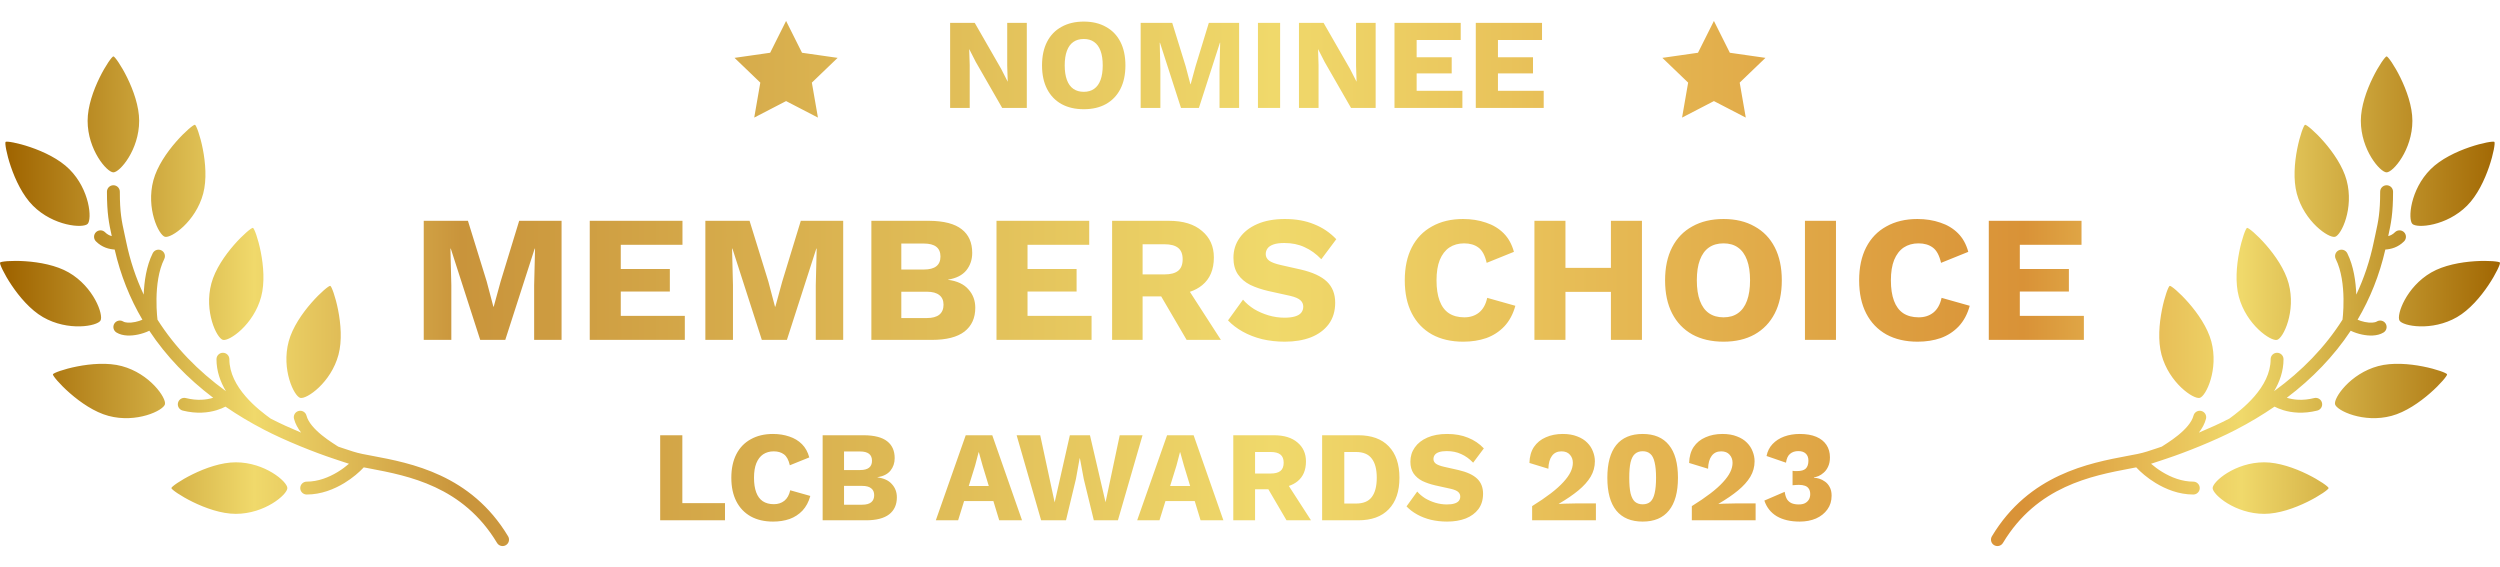 <svg width="194" height="44" viewBox="0 0 194 44" fill="none" xmlns="http://www.w3.org/2000/svg">
<path fill-rule="evenodd" clip-rule="evenodd" d="M61 1.625L62.236 4.094L65 4.49L63 6.411L63.472 9.125L61 7.844L58.528 9.125L59 6.411L57 4.49L59.764 4.094L61 1.625ZM6.799 9.375C6.799 11.625 8.299 13.375 8.799 13.375C9.299 13.375 10.799 11.625 10.799 9.375C10.799 7.125 8.998 4.375 8.799 4.375C8.6 4.375 6.799 7.125 6.799 9.375ZM8.799 14.375C9.075 14.375 9.299 14.599 9.299 14.875C9.299 16.499 9.443 17.159 9.66 18.149C9.702 18.342 9.747 18.547 9.794 18.773C10.095 20.228 10.553 21.59 11.152 22.861C11.19 21.863 11.353 20.649 11.852 19.651C11.975 19.404 12.275 19.304 12.523 19.428C12.77 19.551 12.87 19.852 12.746 20.099C12.297 20.996 12.159 22.181 12.144 23.184C12.137 23.678 12.159 24.112 12.184 24.423C12.196 24.578 12.209 24.701 12.219 24.785L12.221 24.806C13.571 26.937 15.366 28.784 17.531 30.355C17.103 29.636 16.799 28.801 16.799 27.875C16.799 27.599 17.023 27.375 17.299 27.375C17.575 27.375 17.799 27.599 17.799 27.875C17.799 28.954 18.345 29.933 19.053 30.753C19.742 31.551 20.54 32.147 21 32.482C21.711 32.85 22.543 33.227 23.367 33.572C23.119 33.249 22.915 32.89 22.815 32.5C22.746 32.233 22.907 31.96 23.174 31.891C23.441 31.822 23.714 31.983 23.783 32.25C23.917 32.769 24.399 33.304 24.981 33.776C25.26 34.002 25.541 34.198 25.777 34.354C25.862 34.41 25.95 34.467 26.031 34.519L26.031 34.519C26.111 34.571 26.185 34.618 26.242 34.657C26.374 34.7 26.503 34.744 26.63 34.788L26.63 34.788C27.143 34.962 27.626 35.127 28.137 35.23C28.37 35.276 28.618 35.323 28.879 35.372L28.88 35.372L28.88 35.372C31.875 35.936 36.547 36.815 39.429 41.618C39.571 41.855 39.494 42.162 39.257 42.304C39.02 42.446 38.713 42.369 38.571 42.132C35.93 37.731 31.691 36.925 28.684 36.354C28.529 36.324 28.377 36.295 28.229 36.267C27.894 36.63 27.375 37.083 26.734 37.475C25.941 37.96 24.921 38.375 23.799 38.375C23.523 38.375 23.299 38.151 23.299 37.875C23.299 37.599 23.523 37.375 23.799 37.375C24.677 37.375 25.516 37.047 26.212 36.622C26.548 36.417 26.841 36.195 27.079 35.988C26.801 35.903 26.531 35.811 26.271 35.722L26.271 35.722L26.271 35.722L26.271 35.722C26.131 35.674 25.994 35.627 25.86 35.584C24.453 35.12 22.168 34.216 20.505 33.352C19.446 32.802 18.441 32.203 17.496 31.554C17.327 31.642 17.094 31.746 16.802 31.834C16.172 32.023 15.275 32.135 14.178 31.86C13.91 31.793 13.747 31.522 13.814 31.254C13.881 30.986 14.152 30.823 14.42 30.89C15.322 31.116 16.035 31.02 16.514 30.876L16.543 30.867C14.572 29.376 12.897 27.645 11.586 25.665C11.316 25.797 11.003 25.9 10.7 25.963C10.194 26.069 9.531 26.103 9.038 25.802C8.802 25.657 8.728 25.35 8.872 25.114C9.016 24.878 9.324 24.804 9.56 24.948C9.715 25.043 10.052 25.077 10.495 24.985C10.705 24.941 10.896 24.877 11.052 24.81C10.078 23.155 9.35 21.341 8.899 19.365C8.473 19.335 7.93 19.213 7.445 18.729C7.25 18.533 7.25 18.217 7.445 18.021C7.641 17.826 7.957 17.826 8.152 18.021C8.318 18.187 8.49 18.275 8.674 18.322C8.458 17.334 8.299 16.582 8.299 14.875C8.299 14.599 8.523 14.375 8.799 14.375ZM23.299 30.875C22.816 30.746 21.82 28.667 22.402 26.494C22.985 24.32 25.436 22.13 25.628 22.182C25.82 22.233 26.848 25.356 26.266 27.529C25.684 29.702 23.782 31.005 23.299 30.875ZM11.902 13.994C11.32 16.167 12.316 18.246 12.799 18.375C13.282 18.505 15.184 17.202 15.766 15.029C16.348 12.856 15.32 9.733 15.128 9.682C14.936 9.63 12.485 11.82 11.902 13.994ZM22.299 37.875C22.299 38.375 20.549 39.875 18.299 39.875C16.049 39.875 13.299 38.074 13.299 37.875C13.299 37.676 16.049 35.875 18.299 35.875C20.549 35.875 22.299 37.375 22.299 37.875ZM8.418 32.272C10.591 32.855 12.669 31.859 12.799 31.376C12.928 30.893 11.626 28.991 9.453 28.409C7.28 27.826 4.157 28.854 4.106 29.047C4.054 29.239 6.244 31.69 8.418 32.272ZM6.799 17.376C6.445 17.729 4.147 17.552 2.556 15.961C0.965 14.37 0.294 11.152 0.435 11.012C0.576 10.871 3.794 11.542 5.385 13.133C6.976 14.724 7.153 17.022 6.799 17.376ZM3.335 24.608C5.283 25.733 7.549 25.309 7.799 24.875C8.049 24.442 7.283 22.268 5.335 21.143C3.386 20.018 0.104 20.203 0.005 20.376C-0.095 20.548 1.386 23.483 3.335 24.608ZM17.299 26.375C16.816 26.246 15.82 24.167 16.402 21.994C16.985 19.82 19.436 17.63 19.628 17.682C19.82 17.733 20.848 20.856 20.266 23.029C19.684 25.202 17.782 26.505 17.299 26.375ZM79.68 8.375V1.775H78.16V5.105L78.2 6.325H78.19L77.69 5.345L75.64 1.775H73.73V8.375H75.25V5.045L75.21 3.825H75.22L75.72 4.805L77.77 8.375H79.68ZM85.822 2.085C85.342 1.812 84.769 1.675 84.102 1.675C83.435 1.675 82.859 1.812 82.372 2.085C81.885 2.352 81.512 2.738 81.252 3.245C80.992 3.752 80.862 4.362 80.862 5.075C80.862 5.788 80.992 6.398 81.252 6.905C81.512 7.412 81.885 7.802 82.372 8.075C82.859 8.342 83.435 8.475 84.102 8.475C84.769 8.475 85.342 8.342 85.822 8.075C86.309 7.802 86.682 7.412 86.942 6.905C87.202 6.398 87.332 5.788 87.332 5.075C87.332 4.362 87.202 3.752 86.942 3.245C86.682 2.738 86.309 2.352 85.822 2.085ZM83.292 3.255C83.512 3.102 83.782 3.025 84.102 3.025C84.422 3.025 84.689 3.102 84.902 3.255C85.122 3.408 85.289 3.638 85.402 3.945C85.515 4.245 85.572 4.622 85.572 5.075C85.572 5.522 85.515 5.898 85.402 6.205C85.289 6.512 85.122 6.742 84.902 6.895C84.689 7.048 84.422 7.125 84.102 7.125C83.782 7.125 83.512 7.048 83.292 6.895C83.072 6.742 82.905 6.512 82.792 6.205C82.679 5.898 82.622 5.522 82.622 5.075C82.622 4.622 82.679 4.245 82.792 3.945C82.905 3.638 83.072 3.408 83.292 3.255ZM94.635 8.375H96.155V1.775H93.805L92.775 5.145L92.395 6.535H92.375L92.005 5.135L90.965 1.775H88.515V8.375H90.045V5.345L89.995 3.315H90.015L91.645 8.375H93.035L94.665 3.315H94.685L94.635 5.345V8.375ZM97.617 8.375H99.337V1.775H97.617V8.375ZM104.84 8.375H106.75V1.775H105.23V5.105L105.27 6.325H105.26L104.76 5.345L102.71 1.775H100.8V8.375H102.32V5.045L102.28 3.825H102.29L102.79 4.805L104.84 8.375ZM113.352 1.775H108.212V8.375H113.482V7.045H109.932V5.695H112.652V4.445H109.932V3.105H113.352V1.775ZM119.661 1.775H114.521V8.375H119.791V7.045H116.241V5.695H118.961V4.445H116.241V3.105H119.661V1.775ZM133 1.625L134.236 4.094L137 4.49L135 6.411L135.472 9.125L133 7.844L130.528 9.125L131 6.411L129 4.49L131.764 4.094L133 1.625ZM43.578 26.375V17.135H40.288L38.846 21.853L38.313 23.799H38.285L37.767 21.839L36.312 17.135H32.882V26.375H35.023V22.133L34.953 19.291H34.981L37.264 26.375H39.209L41.492 19.291H41.52L41.45 22.133V26.375H43.578ZM45.764 17.135V26.375H53.142V24.513H48.172V22.623H51.98V20.873H48.172V18.997H52.96V17.135H45.764ZM65.432 26.375V17.135H62.142L60.7 21.853L60.168 23.799H60.14L59.622 21.839L58.166 17.135H54.736V26.375H56.878V22.133L56.808 19.291H56.836L59.118 26.375H61.064L63.346 19.291H63.374L63.304 22.133V26.375H65.432ZM67.618 17.135V26.375H72.322C73.442 26.375 74.282 26.16 74.842 25.731C75.402 25.292 75.682 24.676 75.682 23.883C75.682 23.323 75.505 22.847 75.15 22.455C74.805 22.054 74.277 21.806 73.568 21.713V21.699C74.203 21.596 74.674 21.358 74.982 20.985C75.29 20.602 75.444 20.15 75.444 19.627C75.444 18.824 75.173 18.213 74.632 17.793C74.091 17.364 73.251 17.144 72.112 17.135H67.618ZM71.916 24.681H69.942V22.637H71.916C72.355 22.637 72.681 22.726 72.896 22.903C73.111 23.071 73.218 23.318 73.218 23.645C73.218 23.981 73.111 24.238 72.896 24.415C72.681 24.592 72.355 24.681 71.916 24.681ZM71.692 20.915H69.942V18.899H71.692C72.551 18.899 72.98 19.235 72.98 19.907C72.98 20.579 72.551 20.915 71.692 20.915ZM77.328 17.135V26.375H84.706V24.513H79.736V22.623H83.544V20.873H79.736V18.997H84.524V17.135H77.328ZM93.272 17.919C92.666 17.396 91.812 17.135 90.71 17.135H86.3V26.375H88.666V23.001H90.109L92.082 26.375H94.742L92.335 22.645C92.701 22.523 93.018 22.352 93.286 22.133C93.893 21.638 94.196 20.92 94.196 19.977C94.196 19.118 93.888 18.432 93.272 17.919ZM91.424 21.013C91.191 21.2 90.841 21.293 90.374 21.293H88.666V18.955H90.374C90.841 18.955 91.191 19.048 91.424 19.235C91.658 19.422 91.774 19.716 91.774 20.117C91.774 20.528 91.658 20.826 91.424 21.013ZM101.973 17.401C101.319 17.13 100.563 16.995 99.705 16.995C98.874 16.995 98.16 17.126 97.563 17.387C96.965 17.648 96.508 18.008 96.191 18.465C95.873 18.913 95.715 19.426 95.715 20.005C95.715 20.518 95.831 20.948 96.065 21.293C96.298 21.629 96.615 21.9 97.017 22.105C97.427 22.301 97.894 22.46 98.417 22.581L100.125 22.959C100.517 23.052 100.783 23.169 100.923 23.309C101.063 23.44 101.133 23.603 101.133 23.799C101.133 23.976 101.081 24.13 100.979 24.261C100.876 24.392 100.713 24.49 100.489 24.555C100.274 24.62 100.003 24.653 99.677 24.653C99.257 24.653 98.841 24.592 98.431 24.471C98.029 24.35 97.656 24.186 97.311 23.981C96.975 23.766 96.69 23.524 96.457 23.253L95.295 24.863C95.603 25.19 95.981 25.479 96.429 25.731C96.877 25.983 97.381 26.179 97.941 26.319C98.501 26.45 99.089 26.515 99.705 26.515C100.461 26.515 101.133 26.403 101.721 26.179C102.309 25.946 102.771 25.605 103.107 25.157C103.443 24.7 103.611 24.144 103.611 23.491C103.611 22.81 103.396 22.264 102.967 21.853C102.537 21.442 101.861 21.13 100.937 20.915L99.383 20.565C98.972 20.472 98.673 20.36 98.487 20.229C98.309 20.089 98.221 19.921 98.221 19.725C98.221 19.557 98.267 19.408 98.361 19.277C98.454 19.146 98.608 19.044 98.823 18.969C99.037 18.894 99.317 18.857 99.663 18.857C100.251 18.857 100.773 18.964 101.231 19.179C101.697 19.384 102.131 19.697 102.533 20.117L103.695 18.563C103.209 18.05 102.635 17.662 101.973 17.401ZM116.738 25.325C117.13 24.905 117.415 24.373 117.592 23.729L115.408 23.113C115.296 23.626 115.081 24.009 114.764 24.261C114.456 24.504 114.078 24.625 113.63 24.625C113.154 24.625 112.753 24.518 112.426 24.303C112.109 24.088 111.871 23.766 111.712 23.337C111.553 22.908 111.474 22.38 111.474 21.755C111.474 21.12 111.558 20.593 111.726 20.173C111.903 19.744 112.151 19.422 112.468 19.207C112.795 18.992 113.177 18.885 113.616 18.885C114.064 18.885 114.433 18.992 114.722 19.207C115.021 19.422 115.235 19.818 115.366 20.397L117.48 19.543C117.321 18.955 117.055 18.474 116.682 18.101C116.309 17.728 115.851 17.452 115.31 17.275C114.769 17.088 114.176 16.995 113.532 16.995C112.608 16.995 111.805 17.186 111.124 17.569C110.443 17.942 109.92 18.484 109.556 19.193C109.192 19.902 109.01 20.756 109.01 21.755C109.01 22.754 109.192 23.608 109.556 24.317C109.92 25.026 110.443 25.572 111.124 25.955C111.805 26.328 112.613 26.515 113.546 26.515C114.199 26.515 114.797 26.422 115.338 26.235C115.879 26.039 116.346 25.736 116.738 25.325ZM125.007 26.375H127.415V17.135H125.007V20.789H121.479V17.135H119.071V26.375H121.479V22.651H125.007V26.375ZM136.154 17.569C135.482 17.186 134.679 16.995 133.746 16.995C132.813 16.995 132.005 17.186 131.324 17.569C130.643 17.942 130.12 18.484 129.756 19.193C129.392 19.902 129.21 20.756 129.21 21.755C129.21 22.754 129.392 23.608 129.756 24.317C130.12 25.026 130.643 25.572 131.324 25.955C132.005 26.328 132.813 26.515 133.746 26.515C134.679 26.515 135.482 26.328 136.154 25.955C136.835 25.572 137.358 25.026 137.722 24.317C138.086 23.608 138.268 22.754 138.268 21.755C138.268 20.756 138.086 19.902 137.722 19.193C137.358 18.484 136.835 17.942 136.154 17.569ZM132.612 19.207C132.92 18.992 133.298 18.885 133.746 18.885C134.194 18.885 134.567 18.992 134.866 19.207C135.174 19.422 135.407 19.744 135.566 20.173C135.725 20.593 135.804 21.12 135.804 21.755C135.804 22.38 135.725 22.908 135.566 23.337C135.407 23.766 135.174 24.088 134.866 24.303C134.567 24.518 134.194 24.625 133.746 24.625C133.298 24.625 132.92 24.518 132.612 24.303C132.304 24.088 132.071 23.766 131.912 23.337C131.753 22.908 131.674 22.38 131.674 21.755C131.674 21.12 131.753 20.593 131.912 20.173C132.071 19.744 132.304 19.422 132.612 19.207ZM140.064 26.375H142.472V17.135H140.064V26.375ZM151.997 25.325C152.389 24.905 152.674 24.373 152.851 23.729L150.667 23.113C150.555 23.626 150.34 24.009 150.023 24.261C149.715 24.504 149.337 24.625 148.889 24.625C148.413 24.625 148.012 24.518 147.685 24.303C147.368 24.088 147.13 23.766 146.971 23.337C146.812 22.908 146.733 22.38 146.733 21.755C146.733 21.12 146.817 20.593 146.985 20.173C147.162 19.744 147.41 19.422 147.727 19.207C148.054 18.992 148.436 18.885 148.875 18.885C149.323 18.885 149.692 18.992 149.981 19.207C150.28 19.422 150.494 19.818 150.625 20.397L152.739 19.543C152.58 18.955 152.314 18.474 151.941 18.101C151.568 17.728 151.11 17.452 150.569 17.275C150.028 17.088 149.435 16.995 148.791 16.995C147.867 16.995 147.064 17.186 146.383 17.569C145.702 17.942 145.179 18.484 144.815 19.193C144.451 19.902 144.269 20.756 144.269 21.755C144.269 22.754 144.451 23.608 144.815 24.317C145.179 25.026 145.702 25.572 146.383 25.955C147.064 26.328 147.872 26.515 148.805 26.515C149.458 26.515 150.056 26.422 150.597 26.235C151.138 26.039 151.605 25.736 151.997 25.325ZM161.526 17.135H154.33V26.375H161.708V24.513H156.738V22.623H160.546V20.873H156.738V18.997H161.526V17.135ZM52.95 39.045H56.26V40.375H51.23V33.775H52.95V39.045ZM62.881 38.485C62.754 38.945 62.551 39.325 62.271 39.625C61.991 39.918 61.657 40.135 61.271 40.275C60.884 40.408 60.457 40.475 59.991 40.475C59.324 40.475 58.747 40.342 58.261 40.075C57.774 39.802 57.401 39.412 57.141 38.905C56.881 38.398 56.751 37.788 56.751 37.075C56.751 36.362 56.881 35.752 57.141 35.245C57.401 34.738 57.774 34.352 58.261 34.085C58.747 33.812 59.321 33.675 59.981 33.675C60.441 33.675 60.864 33.742 61.251 33.875C61.637 34.002 61.964 34.198 62.231 34.465C62.497 34.732 62.687 35.075 62.801 35.495L61.291 36.105C61.197 35.692 61.044 35.408 60.831 35.255C60.624 35.102 60.361 35.025 60.041 35.025C59.727 35.025 59.454 35.102 59.221 35.255C58.994 35.408 58.817 35.638 58.691 35.945C58.571 36.245 58.511 36.622 58.511 37.075C58.511 37.522 58.567 37.898 58.681 38.205C58.794 38.512 58.964 38.742 59.191 38.895C59.424 39.048 59.711 39.125 60.051 39.125C60.371 39.125 60.641 39.038 60.861 38.865C61.087 38.685 61.241 38.412 61.321 38.045L62.881 38.485ZM63.837 33.775H67.047C67.861 33.782 68.461 33.938 68.847 34.245C69.234 34.545 69.427 34.982 69.427 35.555C69.427 35.928 69.317 36.252 69.097 36.525C68.877 36.792 68.541 36.962 68.087 37.035V37.045C68.594 37.112 68.971 37.288 69.217 37.575C69.471 37.855 69.597 38.195 69.597 38.595C69.597 39.162 69.397 39.602 68.997 39.915C68.597 40.222 67.997 40.375 67.197 40.375H63.837V33.775ZM65.497 39.165H66.907C67.221 39.165 67.454 39.102 67.607 38.975C67.761 38.848 67.837 38.665 67.837 38.425C67.837 38.192 67.761 38.015 67.607 37.895C67.454 37.768 67.221 37.705 66.907 37.705H65.497V39.165ZM65.497 36.475H66.747C67.361 36.475 67.667 36.235 67.667 35.755C67.667 35.275 67.361 35.035 66.747 35.035H65.497V36.475ZM74.94 33.775H77L79.31 40.375H77.54L77.087 38.885H74.813L74.35 40.375H72.62L74.94 33.775ZM76.25 36.135L76.731 37.715H75.176L75.67 36.125L75.94 35.095H75.96L76.25 36.135ZM78.891 33.775H80.721L81.841 38.985L83.021 33.775H84.581L85.791 38.975L86.891 33.775H88.661L86.751 40.375H84.881L84.101 37.175L83.801 35.565H83.781L83.491 37.175L82.721 40.375H80.791L78.891 33.775ZM90.565 33.775H92.625L94.935 40.375H93.165L92.712 38.885H90.438L89.975 40.375H88.245L90.565 33.775ZM91.875 36.135L92.356 37.715H90.801L91.295 36.125L91.565 35.095H91.585L91.875 36.135ZM98.853 33.775C99.639 33.775 100.249 33.962 100.683 34.335C101.123 34.702 101.343 35.192 101.343 35.805C101.343 36.478 101.126 36.992 100.693 37.345C100.501 37.501 100.274 37.623 100.013 37.71L101.733 40.375H99.833L98.423 37.965H97.393V40.375H95.703V33.775H98.853ZM98.613 36.745C98.946 36.745 99.196 36.678 99.363 36.545C99.529 36.412 99.613 36.198 99.613 35.905C99.613 35.618 99.529 35.408 99.363 35.275C99.196 35.142 98.946 35.075 98.613 35.075H97.393V36.745H98.613ZM105.397 33.775C106.431 33.775 107.221 34.062 107.767 34.635C108.321 35.208 108.597 36.022 108.597 37.075C108.597 38.128 108.321 38.942 107.767 39.515C107.221 40.088 106.431 40.375 105.397 40.375H102.597V33.775H105.397ZM105.227 39.075C105.787 39.075 106.194 38.908 106.447 38.575C106.707 38.235 106.837 37.735 106.837 37.075C106.837 36.415 106.707 35.918 106.447 35.585C106.194 35.245 105.787 35.075 105.227 35.075H104.317V39.075H105.227ZM112.296 33.675C112.91 33.675 113.45 33.772 113.916 33.965C114.39 34.152 114.8 34.428 115.146 34.795L114.316 35.905C114.03 35.605 113.72 35.382 113.386 35.235C113.06 35.082 112.686 35.005 112.266 35.005C112.02 35.005 111.82 35.032 111.666 35.085C111.513 35.138 111.403 35.212 111.336 35.305C111.27 35.398 111.236 35.505 111.236 35.625C111.236 35.765 111.3 35.885 111.426 35.985C111.56 36.078 111.773 36.158 112.066 36.225L113.176 36.475C113.836 36.628 114.32 36.852 114.626 37.145C114.933 37.438 115.086 37.828 115.086 38.315C115.086 38.782 114.966 39.178 114.726 39.505C114.486 39.825 114.156 40.068 113.736 40.235C113.316 40.395 112.836 40.475 112.296 40.475C111.856 40.475 111.436 40.428 111.036 40.335C110.636 40.235 110.276 40.095 109.956 39.915C109.636 39.735 109.366 39.528 109.146 39.295L109.976 38.145C110.143 38.338 110.346 38.512 110.586 38.665C110.833 38.812 111.1 38.928 111.386 39.015C111.68 39.102 111.976 39.145 112.276 39.145C112.51 39.145 112.703 39.122 112.856 39.075C113.016 39.028 113.133 38.958 113.206 38.865C113.28 38.772 113.316 38.662 113.316 38.535C113.316 38.395 113.266 38.278 113.166 38.185C113.066 38.085 112.876 38.002 112.596 37.935L111.376 37.665C111.003 37.578 110.67 37.465 110.376 37.325C110.09 37.178 109.863 36.985 109.696 36.745C109.53 36.498 109.446 36.192 109.446 35.825C109.446 35.412 109.56 35.045 109.786 34.725C110.013 34.398 110.34 34.142 110.766 33.955C111.193 33.768 111.703 33.675 112.296 33.675ZM118.893 40.375V39.275C119.46 38.922 119.943 38.592 120.343 38.285C120.743 37.978 121.066 37.688 121.313 37.415C121.566 37.142 121.753 36.882 121.873 36.635C121.993 36.388 122.053 36.148 122.053 35.915C122.053 35.662 121.976 35.452 121.823 35.285C121.676 35.112 121.456 35.025 121.163 35.025C120.85 35.025 120.606 35.142 120.433 35.375C120.26 35.602 120.166 35.935 120.153 36.375L118.683 35.925C118.696 35.432 118.813 35.018 119.033 34.685C119.26 34.352 119.566 34.102 119.953 33.935C120.34 33.762 120.78 33.675 121.273 33.675C121.706 33.675 122.08 33.738 122.393 33.865C122.713 33.985 122.973 34.148 123.173 34.355C123.373 34.555 123.52 34.782 123.613 35.035C123.713 35.282 123.763 35.535 123.763 35.795C123.763 36.222 123.653 36.622 123.433 36.995C123.213 37.362 122.893 37.718 122.473 38.065C122.06 38.405 121.556 38.748 120.963 39.095V39.105C121.076 39.098 121.21 39.092 121.363 39.085C121.516 39.078 121.676 39.075 121.843 39.075C122.01 39.068 122.16 39.065 122.293 39.065H123.843V40.375H118.893ZM127.47 40.475C126.57 40.475 125.887 40.188 125.42 39.615C124.96 39.042 124.73 38.195 124.73 37.075C124.73 35.955 124.96 35.108 125.42 34.535C125.887 33.962 126.57 33.675 127.47 33.675C128.37 33.675 129.05 33.962 129.51 34.535C129.977 35.108 130.21 35.955 130.21 37.075C130.21 38.195 129.977 39.042 129.51 39.615C129.05 40.188 128.37 40.475 127.47 40.475ZM127.47 39.135C127.717 39.135 127.917 39.068 128.07 38.935C128.223 38.795 128.333 38.575 128.4 38.275C128.473 37.968 128.51 37.568 128.51 37.075C128.51 36.582 128.473 36.185 128.4 35.885C128.333 35.578 128.223 35.358 128.07 35.225C127.917 35.085 127.717 35.015 127.47 35.015C127.23 35.015 127.03 35.085 126.87 35.225C126.717 35.358 126.603 35.578 126.53 35.885C126.463 36.185 126.43 36.582 126.43 37.075C126.43 37.568 126.463 37.968 126.53 38.275C126.603 38.575 126.717 38.795 126.87 38.935C127.03 39.068 127.23 39.135 127.47 39.135ZM131.286 40.375V39.275C131.852 38.922 132.336 38.592 132.736 38.285C133.136 37.978 133.459 37.688 133.706 37.415C133.959 37.142 134.146 36.882 134.266 36.635C134.386 36.388 134.446 36.148 134.446 35.915C134.446 35.662 134.369 35.452 134.216 35.285C134.069 35.112 133.849 35.025 133.556 35.025C133.242 35.025 132.999 35.142 132.826 35.375C132.652 35.602 132.559 35.935 132.546 36.375L131.076 35.925C131.089 35.432 131.206 35.018 131.426 34.685C131.652 34.352 131.959 34.102 132.346 33.935C132.732 33.762 133.172 33.675 133.666 33.675C134.099 33.675 134.472 33.738 134.786 33.865C135.106 33.985 135.366 34.148 135.566 34.355C135.766 34.555 135.912 34.782 136.006 35.035C136.106 35.282 136.156 35.535 136.156 35.795C136.156 36.222 136.046 36.622 135.826 36.995C135.606 37.362 135.286 37.718 134.866 38.065C134.452 38.405 133.949 38.748 133.356 39.095V39.105C133.396 39.103 133.439 39.1 133.485 39.098C133.54 39.095 133.599 39.092 133.662 39.089C133.692 39.088 133.724 39.086 133.756 39.085C133.909 39.078 134.069 39.075 134.236 39.075C134.402 39.068 134.552 39.065 134.686 39.065H136.236V40.375H131.286ZM139.653 40.475C138.946 40.475 138.356 40.338 137.883 40.065C137.416 39.785 137.093 39.378 136.913 38.845L138.493 38.165C138.526 38.405 138.586 38.598 138.673 38.745C138.766 38.885 138.889 38.988 139.043 39.055C139.196 39.115 139.376 39.145 139.583 39.145C139.769 39.145 139.926 39.115 140.053 39.055C140.186 38.988 140.289 38.895 140.363 38.775C140.436 38.655 140.473 38.512 140.473 38.345C140.473 38.172 140.436 38.032 140.363 37.925C140.296 37.818 140.196 37.742 140.063 37.695C139.936 37.648 139.779 37.625 139.593 37.625C139.506 37.625 139.426 37.628 139.353 37.635C139.279 37.635 139.196 37.642 139.103 37.655V36.535L139.263 36.555H139.453C139.766 36.555 139.989 36.492 140.123 36.365C140.263 36.232 140.333 36.025 140.333 35.745C140.333 35.505 140.263 35.322 140.123 35.195C139.989 35.068 139.799 35.005 139.553 35.005C139.293 35.005 139.079 35.075 138.913 35.215C138.746 35.348 138.639 35.578 138.593 35.905L137.083 35.385C137.156 35.018 137.313 34.708 137.553 34.455C137.793 34.202 138.093 34.008 138.453 33.875C138.819 33.742 139.223 33.675 139.663 33.675C140.169 33.675 140.596 33.748 140.943 33.895C141.289 34.042 141.553 34.252 141.733 34.525C141.913 34.798 142.003 35.118 142.003 35.485C142.003 35.772 141.956 36.012 141.863 36.205C141.776 36.398 141.663 36.555 141.523 36.675C141.389 36.795 141.253 36.885 141.113 36.945C140.973 36.998 140.856 37.032 140.763 37.045V37.075C140.883 37.075 141.019 37.098 141.173 37.145C141.326 37.192 141.476 37.268 141.623 37.375C141.769 37.475 141.889 37.615 141.983 37.795C142.083 37.975 142.133 38.198 142.133 38.465C142.133 38.878 142.023 39.235 141.803 39.535C141.589 39.835 141.296 40.068 140.923 40.235C140.549 40.395 140.126 40.475 139.653 40.475ZM185.201 13.375C185.701 13.375 187.201 11.625 187.201 9.375C187.201 7.125 185.4 4.375 185.201 4.375C185.002 4.375 183.201 7.125 183.201 9.375C183.201 11.625 184.701 13.375 185.201 13.375ZM184.701 14.875C184.701 14.599 184.925 14.375 185.201 14.375C185.477 14.375 185.701 14.599 185.701 14.875C185.701 16.582 185.542 17.334 185.326 18.322C185.51 18.275 185.682 18.187 185.848 18.021C186.043 17.826 186.359 17.826 186.555 18.021C186.75 18.217 186.75 18.533 186.555 18.729C186.07 19.213 185.527 19.335 185.101 19.365C184.65 21.341 183.922 23.155 182.948 24.81C183.104 24.877 183.295 24.941 183.505 24.985C183.948 25.077 184.285 25.043 184.44 24.948C184.676 24.804 184.984 24.878 185.128 25.114C185.272 25.35 185.198 25.657 184.962 25.802C184.469 26.103 183.806 26.069 183.301 25.963C182.997 25.9 182.684 25.797 182.414 25.665C181.103 27.645 179.428 29.376 177.457 30.867L177.486 30.876C177.965 31.02 178.677 31.116 179.58 30.89C179.848 30.823 180.119 30.986 180.186 31.254C180.253 31.522 180.09 31.793 179.822 31.86C178.725 32.135 177.828 32.023 177.198 31.834C176.906 31.746 176.673 31.642 176.504 31.554C175.559 32.203 174.554 32.802 173.495 33.352C171.832 34.216 169.547 35.12 168.14 35.584C168.006 35.627 167.869 35.674 167.729 35.722L167.729 35.722C167.469 35.811 167.199 35.903 166.921 35.988C167.159 36.195 167.452 36.417 167.788 36.622C168.484 37.047 169.323 37.375 170.201 37.375C170.477 37.375 170.701 37.599 170.701 37.875C170.701 38.151 170.477 38.375 170.201 38.375C169.079 38.375 168.06 37.96 167.266 37.475C166.625 37.083 166.106 36.63 165.771 36.267C165.623 36.295 165.471 36.324 165.316 36.354C162.309 36.925 158.07 37.731 155.429 42.132C155.287 42.369 154.98 42.446 154.743 42.304C154.506 42.162 154.429 41.855 154.571 41.618C157.453 36.815 162.125 35.936 165.12 35.372L165.12 35.372L165.121 35.372C165.382 35.323 165.63 35.276 165.863 35.23C166.374 35.127 166.857 34.962 167.37 34.788C167.497 34.744 167.626 34.7 167.758 34.657C167.78 34.642 167.805 34.625 167.832 34.608C167.874 34.58 167.92 34.55 167.969 34.519L167.969 34.519C168.05 34.467 168.138 34.41 168.223 34.354C168.459 34.198 168.74 34.002 169.019 33.776C169.601 33.304 170.083 32.769 170.217 32.25C170.286 31.983 170.559 31.822 170.826 31.891C171.093 31.96 171.254 32.233 171.185 32.5C171.085 32.89 170.881 33.249 170.633 33.572C171.457 33.227 172.289 32.85 173 32.482C173.46 32.147 174.257 31.551 174.947 30.753C175.655 29.933 176.201 28.954 176.201 27.875C176.201 27.599 176.425 27.375 176.701 27.375C176.977 27.375 177.201 27.599 177.201 27.875C177.201 28.801 176.897 29.636 176.469 30.355C178.634 28.784 180.429 26.937 181.779 24.806L181.781 24.785C181.791 24.701 181.804 24.578 181.816 24.423C181.841 24.112 181.863 23.678 181.856 23.184C181.841 22.181 181.703 20.996 181.254 20.099C181.13 19.852 181.23 19.551 181.477 19.428C181.724 19.304 182.025 19.404 182.148 19.651C182.647 20.649 182.81 21.863 182.848 22.861C183.447 21.59 183.905 20.228 184.206 18.773C184.253 18.547 184.298 18.342 184.34 18.149C184.557 17.159 184.701 16.499 184.701 14.875ZM171.598 26.494C172.18 28.667 171.184 30.746 170.701 30.875C170.218 31.005 168.316 29.702 167.734 27.529C167.152 25.356 168.18 22.233 168.372 22.182C168.564 22.13 171.015 24.32 171.598 26.494ZM181.201 18.375C181.684 18.246 182.68 16.167 182.098 13.994C181.515 11.82 179.064 9.63 178.872 9.682C178.68 9.733 177.652 12.856 178.234 15.029C178.816 17.202 180.718 18.505 181.201 18.375ZM175.701 39.875C173.451 39.875 171.701 38.375 171.701 37.875C171.701 37.375 173.451 35.875 175.701 35.875C177.951 35.875 180.701 37.676 180.701 37.875C180.701 38.074 177.951 39.875 175.701 39.875ZM181.201 31.376C181.33 31.859 183.409 32.855 185.582 32.272C187.756 31.69 189.946 29.239 189.894 29.047C189.843 28.854 186.72 27.826 184.547 28.409C182.374 28.991 181.072 30.893 181.201 31.376ZM191.444 15.961C189.853 17.552 187.555 17.729 187.201 17.376C186.847 17.022 187.024 14.724 188.615 13.133C190.206 11.542 193.424 10.871 193.565 11.012C193.706 11.152 193.035 14.37 191.444 15.961ZM186.201 24.875C186.451 25.309 188.717 25.733 190.665 24.608C192.614 23.483 194.095 20.548 193.995 20.376C193.896 20.203 190.614 20.018 188.665 21.143C186.717 22.268 185.951 24.442 186.201 24.875ZM177.598 21.994C178.18 24.167 177.184 26.246 176.701 26.375C176.218 26.505 174.316 25.202 173.734 23.029C173.152 20.856 174.18 17.733 174.372 17.682C174.564 17.63 177.015 19.82 177.598 21.994Z" fill="url(#paint0_linear_45557_75235)"/>
<defs>
<linearGradient id="paint0_linear_45557_75235" x1="0.5" y1="22.3" x2="194.5" y2="22.3" gradientUnits="userSpaceOnUse">
<stop stop-color="#9F6400"/>
<stop offset="0.099" stop-color="#F0D96B"/>
<stop offset="0.182" stop-color="#C9943B"/>
<stop offset="0.507" stop-color="#F0D96B"/>
<stop offset="0.807" stop-color="#D99237"/>
<stop offset="0.894" stop-color="#F0D96B"/>
<stop offset="1" stop-color="#9F6400"/>
</linearGradient>
</defs>
</svg>
